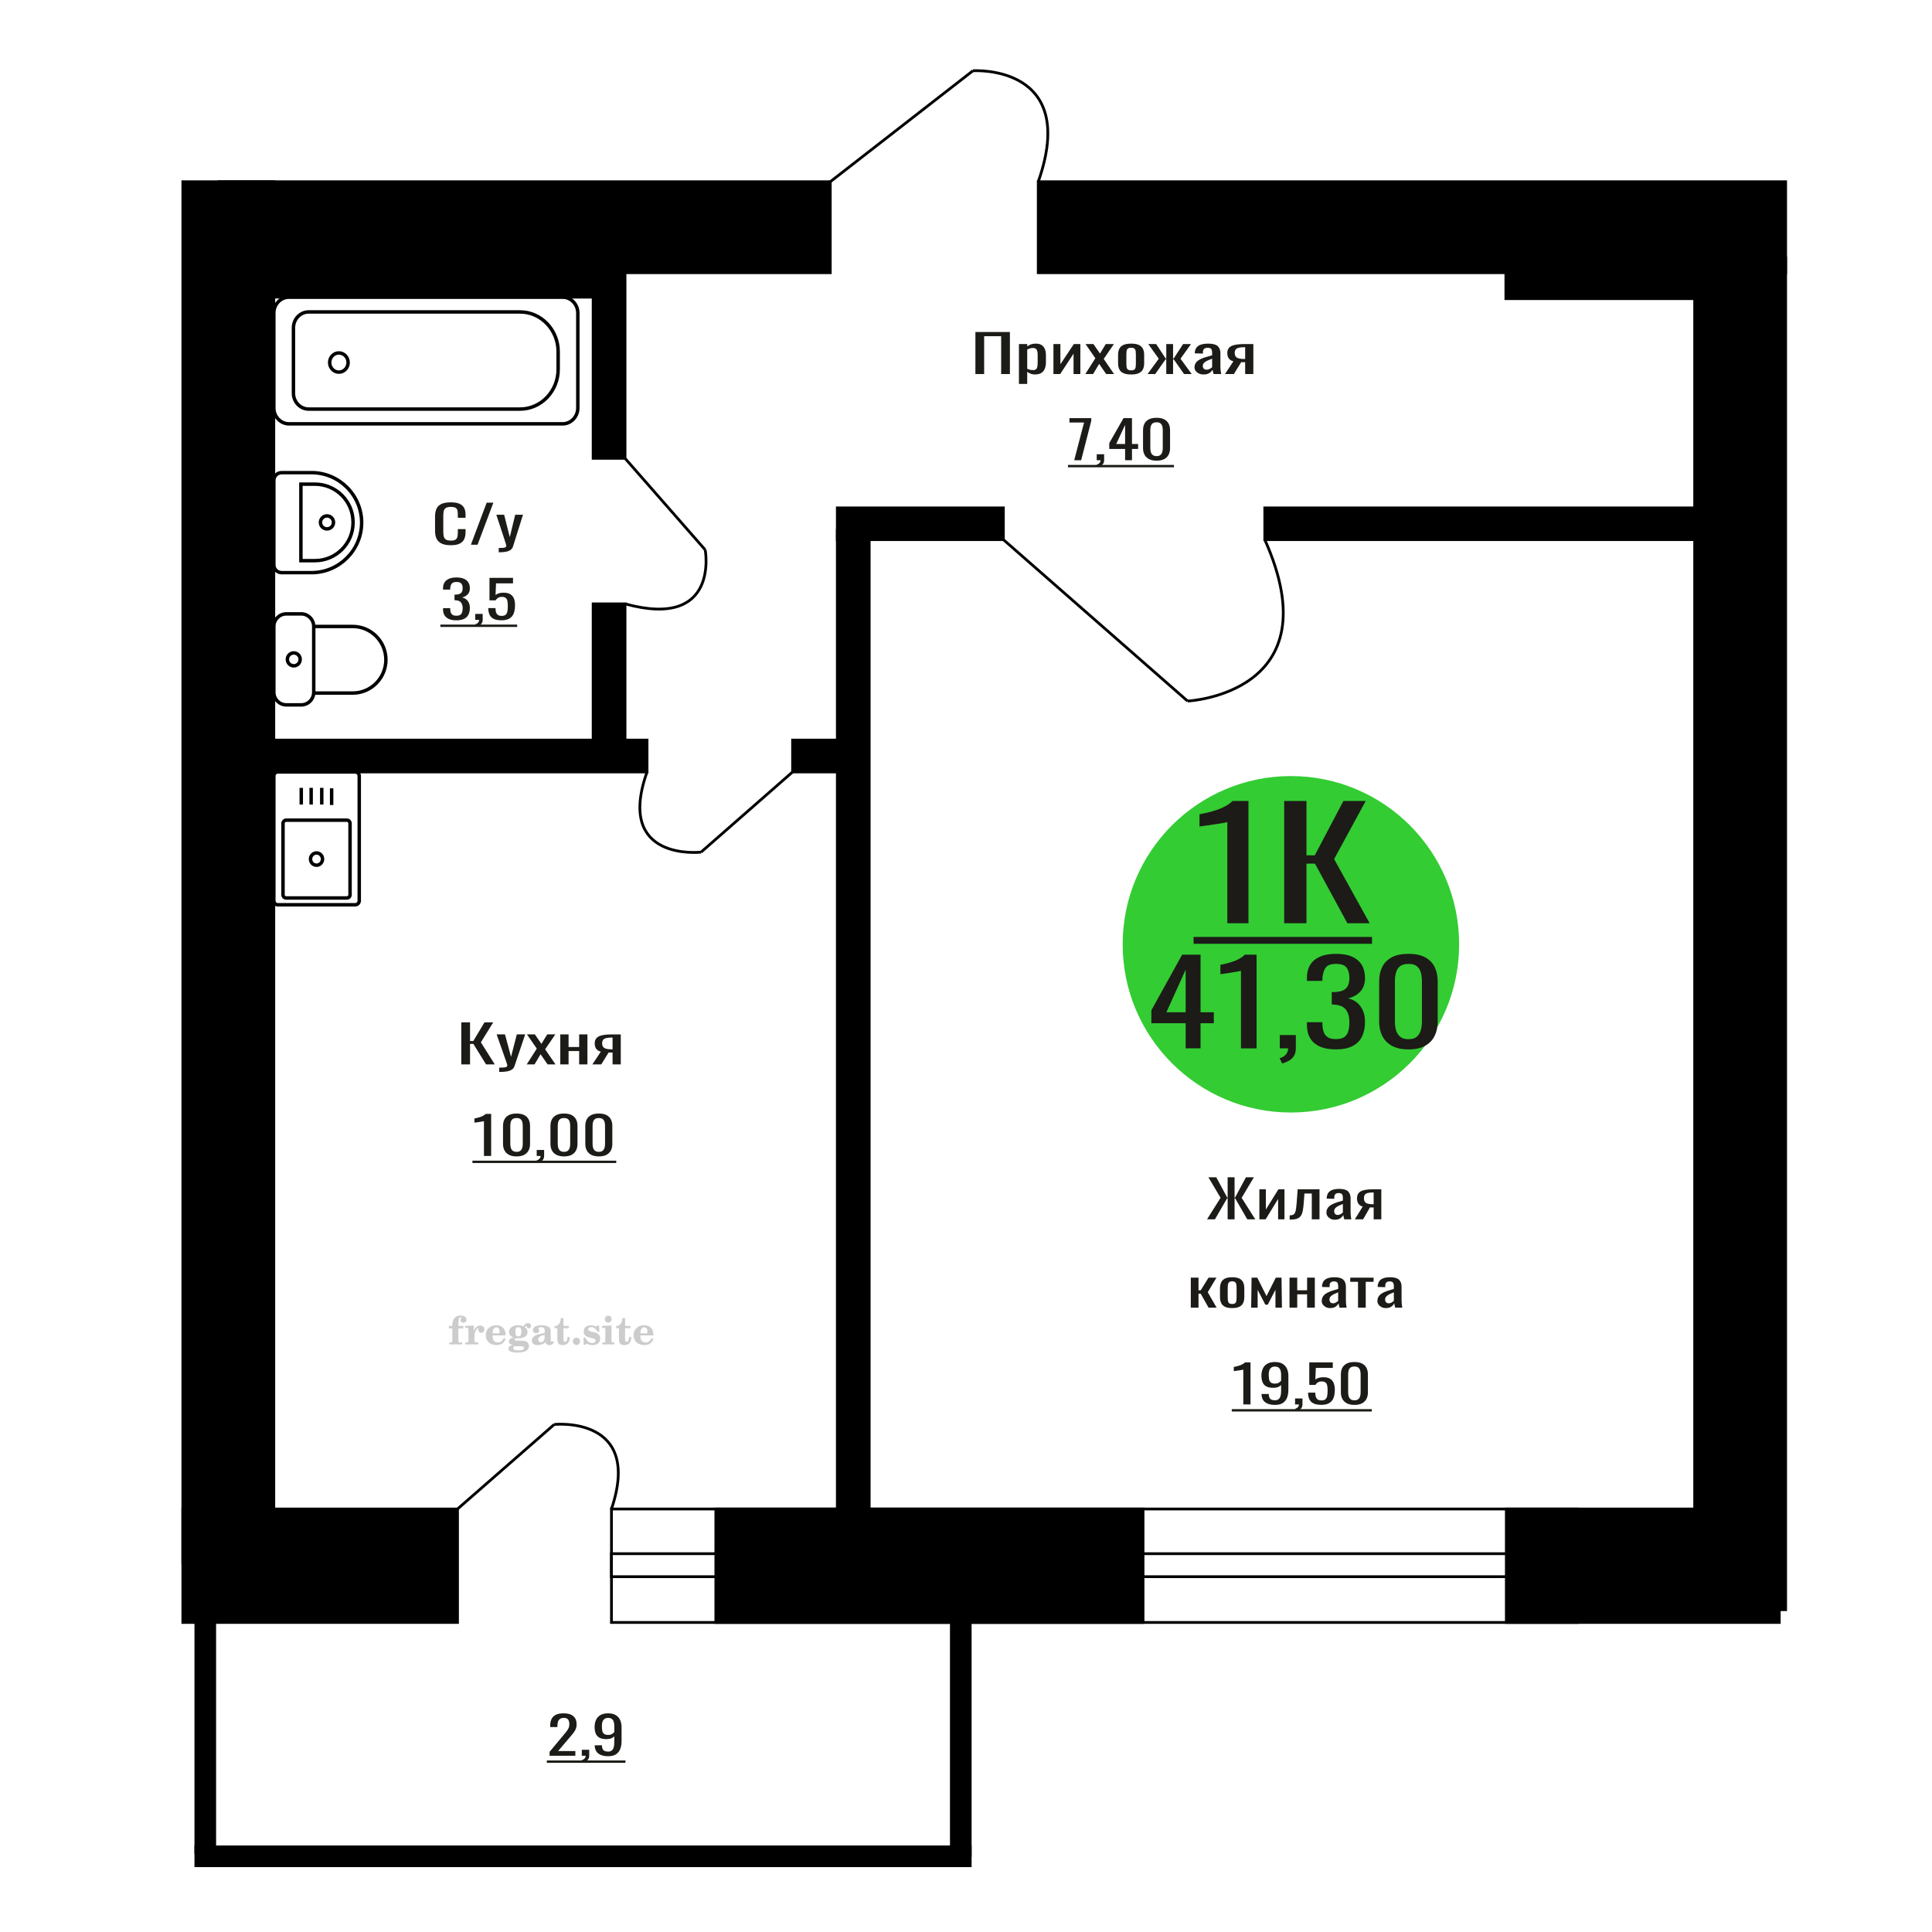 <?xml version="1.0" encoding="UTF-8"?>
<!DOCTYPE svg PUBLIC "-//W3C//DTD SVG 1.1//EN" "http://www.w3.org/Graphics/SVG/1.1/DTD/svg11.dtd">
<!-- Creator: CorelDRAW 2019 -->
<svg xmlns="http://www.w3.org/2000/svg" xml:space="preserve" width="140mm" height="140mm" version="1.1" style="shape-rendering:geometricPrecision; text-rendering:geometricPrecision; image-rendering:optimizeQuality; fill-rule:evenodd; clip-rule:evenodd"
viewBox="0 0 14000 14000"
 xmlns:xlink="http://www.w3.org/1999/xlink">
 <defs>
  <style type="text/css">
   <![CDATA[
    .str0 {stroke:black;stroke-width:25;stroke-miterlimit:22.926}
    .str2 {stroke:black;stroke-width:25.01;stroke-miterlimit:22.926}
    .str1 {stroke:black;stroke-width:20;stroke-miterlimit:22.926}
    .fil1 {fill:none}
    .fil5 {fill:black}
    .fil4 {fill:#1C1B17}
    .fil3 {fill:#33CC33}
    .fil0 {fill:#1C1B17;fill-rule:nonzero}
    .fil2 {fill:#CCCCCC;fill-rule:nonzero}
   ]]>
  </style>
 </defs>
 <g id="Слой_x0020_1">
  <polygon class="fil0" points="7068.15,2710.49 7068.15,2405.78 7318.09,2405.78 7318.09,2710.49 7254.76,2710.49 7254.76,2436.25 7131.47,2436.25 7131.47,2710.49 "/>
  <path id="1" class="fil0" d="M7383.65 2781.97l0 -288.92 59.97 0 0 17.31c7.09,-5.52 15.69,-10.29 25.77,-14.3 10.09,-4.01 22.05,-6.02 35.87,-6.02 16.81,0 30.17,2.95 40.08,8.84 9.89,5.9 17.26,13.3 22.12,22.2 4.86,8.9 8.04,17.93 9.53,27.08 1.49,9.16 2.24,17 2.24,23.52l0 52.66c0,15.3 -2.24,29.78 -6.72,43.45 -4.48,13.67 -12.6,24.71 -24.37,33.11 -11.77,8.4 -28.31,12.6 -49.61,12.6 -11.57,0 -21.85,-1.94 -30.82,-5.83 -8.97,-3.89 -17,-8.34 -24.09,-13.36l0 87.66 -59.97 0zm103.11 -100.07c10.48,0 17.94,-2.57 22.42,-7.71 4.49,-5.14 7.29,-12.1 8.4,-20.88 1.14,-8.78 1.69,-18.43 1.69,-28.97l0 -52.66c0,-9.03 -0.75,-17.37 -2.24,-25.02 -1.5,-7.65 -4.67,-13.73 -9.53,-18.25 -4.86,-4.51 -12.51,-6.77 -22.97,-6.77 -7.85,0 -15.32,1.13 -22.42,3.39 -7.09,2.26 -13.26,4.89 -18.49,7.9l0 139.19c5.6,2.76 11.95,5.08 19.05,6.96 7.1,1.88 15.12,2.82 24.09,2.82z"/>
  <polygon id="2" class="fil0" points="7633.59,2710.49 7633.59,2493.05 7684.03,2493.05 7684.03,2639.39 7781.54,2493.05 7828.62,2493.05 7828.62,2710.49 7779.29,2710.49 7779.29,2563.02 7682.34,2710.49 "/>
  <polygon id="3" class="fil0" points="7864.49,2710.49 7937.33,2596.13 7866.16,2493.05 7923.33,2493.05 7970.95,2561.89 8012.99,2493.05 8071.84,2493.05 7997.86,2601.02 8072.95,2710.49 8015.79,2710.49 7964.79,2636.76 7921.08,2710.49 "/>
  <path id="4" class="fil0" d="M8196.81 2713.5c-23.91,0 -42.79,-3.26 -56.61,-9.78 -13.83,-6.52 -23.63,-15.8 -29.42,-27.84 -5.78,-12.04 -8.69,-26.21 -8.69,-42.51l0 -63.2c0,-16.3 2.91,-30.47 8.69,-42.51 5.79,-12.04 15.59,-21.32 29.42,-27.84 13.82,-6.52 32.7,-9.78 56.61,-9.78 23.91,0 42.68,3.26 56.32,9.78 13.63,6.52 23.34,15.8 29.14,27.84 5.78,12.04 8.68,26.21 8.68,42.51l0 63.2c0,16.3 -2.9,30.47 -8.68,42.51 -5.8,12.04 -15.51,21.32 -29.14,27.84 -13.64,6.52 -32.41,9.78 -56.32,9.78zm0 -29.72c11.57,0 19.7,-2.26 24.37,-6.77 4.67,-4.52 7.48,-10.47 8.41,-17.87 0.93,-7.4 1.4,-15.11 1.4,-23.14l0 -68.09c0,-8.27 -0.47,-16.05 -1.4,-23.32 -0.93,-7.27 -3.74,-13.23 -8.41,-17.87 -4.67,-4.64 -12.8,-6.96 -24.37,-6.96 -11.59,0 -19.8,2.32 -24.66,6.96 -4.85,4.64 -7.76,10.6 -8.68,17.87 -0.94,7.27 -1.42,15.05 -1.42,23.32l0 68.09c0,8.03 0.48,15.74 1.42,23.14 0.92,7.4 3.83,13.35 8.68,17.87 4.86,4.51 13.07,6.77 24.66,6.77z"/>
  <polygon id="5" class="fil0" points="8315.61,2710.49 8396.87,2599.51 8320.66,2493.05 8377.82,2493.05 8446.75,2597.63 8451.23,2597.63 8451.23,2493.05 8500.55,2493.05 8500.55,2597.63 8505.04,2597.63 8573.4,2493.05 8630.56,2493.05 8554.35,2599.51 8635.61,2710.49 8580.13,2710.49 8505.04,2603.65 8500.55,2603.65 8500.55,2710.49 8451.23,2710.49 8451.23,2603.65 8446.19,2603.65 8371.1,2710.49 "/>
  <path id="6" class="fil0" d="M8720.79 2713.5c-12.71,0 -23.91,-2.45 -33.62,-7.34 -9.72,-4.89 -17.39,-11.16 -22.99,-18.81 -5.6,-7.64 -8.4,-15.73 -8.4,-24.26 0,-13.54 3.36,-24.95 10.08,-34.23 6.74,-9.28 15.97,-17.12 27.74,-23.52 11.77,-6.39 25.42,-11.97 40.91,-16.74 15.51,-4.76 31.85,-9.4 49.04,-13.91l0 -15.43c0,-8.78 -0.75,-16.05 -2.24,-21.82 -1.5,-5.77 -4.58,-10.09 -9.25,-12.98 -4.67,-2.88 -11.68,-4.32 -21.02,-4.32 -8.22,0 -14.85,1.25 -19.88,3.76 -5.05,2.51 -8.69,6.08 -10.94,10.72 -2.23,4.64 -3.37,10.1 -3.37,16.37l0 10.9 -59.39 -1.5c0.75,-24.08 8.97,-41.82 24.66,-53.23 15.68,-11.41 39.98,-17.12 72.86,-17.12 32.11,0 54.91,5.9 68.36,17.68 13.45,11.79 20.17,28.84 20.17,51.17l0 99.31c0,6.77 0.28,13.29 0.85,19.56 0.55,6.27 1.31,12.1 2.23,17.49 0.94,5.4 1.77,10.47 2.53,15.24l-54.92 0c-1.12,-4.01 -2.52,-9.09 -4.2,-15.24 -1.68,-6.14 -2.91,-11.72 -3.65,-16.74 -3.74,8.53 -10.92,16.49 -21.57,23.89 -10.65,7.4 -25.31,11.1 -43.99,11.1zm23.53 -34.61c5.98,0 11.58,-1.13 16.81,-3.39 5.23,-2.25 9.9,-4.82 14.02,-7.71 4.11,-2.88 6.91,-5.2 8.4,-6.96l0 -61.69c-9.34,3.51 -18.12,7.02 -26.34,10.53 -8.22,3.51 -15.4,7.21 -21.57,11.1 -6.17,3.89 -11.02,8.27 -14.57,13.17 -3.56,4.89 -5.33,10.47 -5.33,16.74 0,8.77 2.43,15.67 7.28,20.69 4.86,5.01 11.96,7.52 21.3,7.52z"/>
  <path id="7" class="fil0" d="M8876.58 2710.49l61.09 -92.17c-10.47,-2.76 -18.96,-6.89 -25.5,-12.41 -6.54,-5.52 -11.31,-12.29 -14.29,-20.32 -2.99,-8.02 -4.48,-17.05 -4.48,-27.08 0,-11.54 2.23,-21.44 6.72,-29.72 4.48,-8.28 11.59,-15.05 21.3,-20.31 9.71,-5.27 22.6,-9.16 38.66,-11.67 16.07,-2.5 35.87,-3.76 59.4,-3.76l62.76 0 0 217.44 -59.39 0 0 -85.77c-5.99,0 -11.02,-0.06 -15.13,-0.19 -4.12,-0.12 -8.6,-0.31 -13.46,-0.56l-53.24 86.52 -64.44 0zm139.54 -109.1c0.74,0 1.96,0 3.65,0 1.68,0 2.71,0 3.08,0l0 -85.39c-0.37,0 -1.4,0 -3.08,0 -1.69,0 -2.71,0 -3.09,0 -17.56,0 -31.47,1.44 -41.75,4.33 -10.27,2.88 -17.46,7.39 -21.57,13.54 -4.11,6.14 -6.17,14.36 -6.17,24.64 0,14.29 4.77,24.95 14.29,31.98 9.53,7.02 27.75,10.65 54.64,10.9z"/>
  <path class="fil1 str0" d="M2603.22 6526.85l0 -903.52c0,-16.2 -13,-29.47 -28.89,-29.47l-561.31 0c-15.89,0 -28.89,13.27 -28.89,29.47l0 903.52c0,16.22 13,29.48 28.89,29.48l561.31 0c15.89,0 28.89,-13.26 28.89,-29.48zm-66.67 -42.96l0 -517.38c0,-12.72 -10.2,-23.13 -22.66,-23.13l-440.42 0c-12.47,0 -22.67,10.41 -22.67,23.13l0 517.38c0,12.72 10.2,23.13 22.67,23.13l440.42 0c12.46,0 22.66,-10.41 22.66,-23.13zm-199.31 -258.69c0,-24.55 -19.5,-44.45 -43.57,-44.45 -24.06,0 -43.56,19.9 -43.56,44.45 0,24.55 19.5,44.45 43.56,44.45 24.07,0 43.57,-19.9 43.57,-44.45zm65.96 -391.69l0 -121.16m-71.68 117.79l0 -121.16m-76.81 121.16l0 -121.16m-71.68 121.16l0 -121.16"/>
  <path class="fil2" d="M3252.52 9625.91l0 -17.78 25.02 0 0 -5.65c0,-21.97 5.22,-38.99 15.71,-51.17 10.49,-12.19 25.21,-18.26 44.12,-18.26 13.27,0 23.76,2.73 31.52,8.14 7.76,5.41 11.66,12.7 11.66,21.87 0,6.82 -2.07,12.19 -6.21,16.09 -4.14,3.9 -9.87,5.83 -17.26,5.83 -6.07,0 -11.01,-1.78 -14.82,-5.36 -3.81,-3.57 -5.73,-8.18 -5.73,-13.78 0,-5.88 2.63,-11.1 7.95,-15.71 1.08,-1.08 1.64,-1.79 1.64,-2.07 0,-0.99 -0.47,-1.74 -1.36,-2.16 -0.94,-0.47 -2.45,-0.71 -4.57,-0.71 -7,0 -11.85,3.58 -14.53,10.68 -2.73,7.1 -4.09,21.54 -4.09,43.32l0 8.94 35.51 0 0 17.78 -35.51 0 0 91.43c0,4.14 0.84,6.97 2.59,8.47 1.74,1.51 5.08,2.26 10.01,2.26l15.06 0 0 14.11 -93.7 0 0 -14.11 12.37 -0.28c3.76,-0.19 6.3,-0.99 7.67,-2.5 1.31,-1.45 1.97,-4.09 1.97,-7.95l0 -91.43 -25.02 0z"/>
  <path id="1" class="fil2" d="M3371.52 9742.18l0 -14.11 13.22 -0.28c3.86,-0.29 6.44,-1.13 7.71,-2.54 1.27,-1.41 1.93,-4.05 1.93,-7.91l0 -84.47c0,-4.52 -0.99,-7.53 -3.01,-8.99 -2.02,-1.46 -6.21,-2.21 -12.56,-2.21 -0.84,0 -2.21,0.05 -4.09,0.14 -1.88,0.1 -3.29,0.14 -4.33,0.14l0 -13.82 62.89 -3.11 0 38.85c5.55,-12.74 12.14,-22.39 19.9,-28.88 7.71,-6.44 16.41,-9.69 26.15,-9.69 9.03,0 16.37,2.54 22.01,7.58 5.65,5.08 8.47,11.52 8.47,19.42 0,7.72 -2.07,13.88 -6.26,18.53 -4.18,4.66 -9.69,6.97 -16.51,6.97 -6.35,0 -11.52,-2.03 -15.52,-6.12 -4,-4.09 -6.02,-9.41 -6.02,-15.94 0,-2.59 0.42,-4.94 1.27,-7.15 0.8,-2.21 2.12,-4.33 3.86,-6.35 -10.49,3.38 -18.44,10.67 -23.94,21.77 -5.51,11.11 -8.28,25.59 -8.28,43.42l0 29.91c0,3.86 0.66,6.5 1.97,7.95 1.37,1.51 3.91,2.31 7.67,2.5l18.02 0.28 0 14.11 -94.55 0z"/>
  <path id="2" class="fil2" d="M3650.97 9695.61l12.42 5.93c-4.42,14.77 -12.14,26.01 -23.19,33.68 -11.1,7.67 -25.17,11.48 -42.24,11.48 -23.43,0 -42.29,-6.59 -56.68,-19.71 -14.35,-13.13 -21.54,-30.34 -21.54,-51.65 0,-21.26 7.15,-38.57 21.4,-51.83 14.3,-13.27 32.97,-19.9 56.02,-19.9 21.02,0 37.35,6.07 49.01,18.25 11.67,12.14 17.5,29.21 17.5,51.13l0 3.71 -94.83 0 0 1.93c0,16.33 3.3,28.65 9.83,36.97 6.59,8.33 16.37,12.47 29.31,12.47 9.45,0 17.78,-2.73 24.93,-8.19 7.19,-5.45 13.21,-13.54 18.06,-24.27zm-82.13 -33.58l43.37 0c2.96,0 5.03,-0.66 6.21,-1.93 1.18,-1.27 1.79,-3.62 1.79,-7.05 0,-12.14 -1.84,-20.98 -5.46,-26.49 -3.62,-5.5 -9.31,-8.27 -17.12,-8.27 -8.98,0 -15.85,3.62 -20.6,10.81 -4.71,7.25 -7.43,18.21 -8.19,32.93z"/>
  <path id="3" class="fil2" d="M3715.5 9747.31c-9.12,-2.31 -15.99,-5.69 -20.65,-10.26 -4.65,-4.56 -6.96,-10.16 -6.96,-16.88 0,-7.43 3.06,-13.55 9.22,-18.39 6.16,-4.8 15.05,-8.09 26.62,-9.84 -11.38,-3.05 -20.03,-8.04 -26.01,-15.05 -5.97,-6.96 -8.98,-15.47 -8.98,-25.49 0,-14.3 6.07,-25.97 18.2,-34.9 12.14,-8.99 27.99,-13.45 47.56,-13.45 6.91,0 13.4,0.7 19.56,2.07 6.17,1.36 12.14,3.43 17.92,6.16l4.85 -7.01c3.76,-5.36 8.28,-9.46 13.5,-12.37 5.22,-2.92 10.68,-4.38 16.37,-4.38 6.25,0 11.33,1.79 15.28,5.37 3.96,3.62 5.93,8.23 5.93,13.82 0,5.51 -1.5,10.02 -4.56,13.46 -3.01,3.43 -6.96,5.17 -11.81,5.17 -3.34,0 -6.16,-0.7 -8.56,-2.12 -2.4,-1.45 -4.33,-3.62 -5.78,-6.53 -0.57,-1.13 -0.9,-2.5 -1.09,-4.14 -0.28,-2.31 -1.27,-3.48 -2.91,-3.58 -1.65,0 -3.48,0.8 -5.51,2.4 -2.02,1.6 -3.66,3.62 -4.93,6.07 6.96,4.8 12.04,9.92 15.24,15.43 3.19,5.55 4.79,11.9 4.79,19.05 0,14.34 -5.83,25.58 -17.45,33.72 -11.62,8.14 -27.75,12.23 -48.4,12.23 -1.74,0 -4.18,-0.09 -7.34,-0.28 -3.1,-0.19 -5.36,-0.28 -6.72,-0.28 -4.33,0 -7.72,0.8 -10.11,2.44 -2.45,1.6 -3.67,3.81 -3.67,6.64 0,3.24 1.08,5.5 3.24,6.77 2.17,1.27 5.93,1.93 11.34,1.93l20.46 0c10.72,0 20.08,0.33 28.03,1.03 8,0.71 13.45,1.6 16.51,2.68 7.72,2.78 13.74,7.34 18.06,13.78 4.33,6.45 6.5,13.88 6.5,22.3 0,14.86 -7.06,26.29 -21.17,34.29 -14.11,8 -34.34,11.99 -60.73,11.99 -22.43,0 -39.32,-2.44 -50.65,-7.29 -11.34,-4.89 -17.03,-12.13 -17.03,-21.77 0,-6.35 2.77,-11.62 8.28,-15.9 5.5,-4.28 13.36,-7.25 23.56,-8.89zm13.88 7.85c-3.58,1.46 -6.12,3.15 -7.62,5.04 -1.51,1.88 -2.26,4.32 -2.26,7.38 0,6.16 2.68,10.72 8,13.64 5.31,2.96 13.59,4.42 24.83,4.42 15.24,0 26.53,-1.41 33.82,-4.18 7.29,-2.83 10.96,-7.15 10.96,-13.08 0,-4.66 -1.97,-8.04 -5.93,-10.11 -3.95,-2.07 -10.72,-3.11 -20.32,-3.11l-41.48 0zm4.8 -104.51c0,11.61 1.74,20.08 5.22,25.4 3.53,5.31 8.98,7.99 16.46,7.99 7.53,0 13.08,-2.68 16.7,-8.09 3.57,-5.36 5.36,-13.78 5.36,-25.3 0,-11.29 -1.79,-19.66 -5.36,-25.07 -3.62,-5.41 -9.17,-8.14 -16.7,-8.14 -7.48,0 -12.93,2.73 -16.46,8.14 -3.48,5.41 -5.22,13.78 -5.22,25.07z"/>
  <path id="4" class="fil2" d="M3946.74 9673.88c-16.7,2.68 -28.6,6.63 -35.66,11.86 -7.1,5.22 -10.63,12.55 -10.63,22.06 0,5.78 1.6,10.34 4.75,13.78 3.15,3.38 7.43,5.08 12.75,5.08 8.7,0 15.71,-3.25 20.93,-9.74 5.22,-6.49 7.86,-15.38 7.86,-26.67l0 -16.37zm43.74 35.75c0,4.52 0.8,7.71 2.4,9.64 1.6,1.93 4.23,2.87 7.81,2.87 1.64,0 3.52,-0.47 5.64,-1.46 2.12,-0.94 3.43,-1.41 4,-1.41 1.08,0 1.97,0.33 2.63,1.08 0.61,0.76 0.94,1.79 0.94,3.2 0,5.88 -3.34,11.25 -10.06,16.14 -6.73,4.84 -14.77,7.29 -24.13,7.29 -7.01,0 -12.98,-1.84 -17.92,-5.55 -4.99,-3.72 -7.9,-8.52 -8.85,-14.35 -7.71,6.3 -16.46,11.2 -26.24,14.68 -9.79,3.48 -19.85,5.22 -30.25,5.22 -13.5,0 -23.99,-2.92 -31.42,-8.8 -7.43,-5.88 -11.14,-14.16 -11.14,-24.83 0,-14.21 7.47,-25.64 22.38,-34.2 14.92,-8.61 38.53,-15.05 70.75,-19.38l0 -15.33c0,-9.93 -1.98,-16.94 -5.93,-21.07 -3.95,-4.14 -10.53,-6.21 -19.71,-6.21 -5.97,0 -11,0.98 -15.05,2.96 -4.09,1.98 -6.16,4.28 -6.16,6.82 0,0.66 1.22,2.54 3.67,5.69 2.44,3.11 3.67,6.59 3.67,10.49 0,5.32 -2.07,9.6 -6.26,12.89 -4.18,3.24 -9.64,4.89 -16.32,4.89 -6.82,0 -12.47,-1.97 -16.98,-5.93 -4.47,-3.95 -6.73,-8.89 -6.73,-14.86 0,-11.76 5.65,-20.88 16.94,-27.37 11.33,-6.45 27.28,-9.69 47.97,-9.69 11.57,0 21.73,1.17 30.53,3.52 8.75,2.31 15.99,5.79 21.68,10.35 4.52,3.53 7.67,7.48 9.46,11.95 1.79,4.42 2.68,11.24 2.68,20.41l0 60.35z"/>
  <path id="5" class="fil2" d="M4127.22 9688.84c0,0.66 0.09,1.65 0.24,2.96 0.14,1.32 0.18,2.31 0.18,2.97 0,16.51 -4.37,29.39 -13.12,38.66 -8.8,9.22 -20.98,13.83 -36.55,13.83 -14.2,0 -24.32,-3.34 -30.29,-10.07 -5.97,-6.68 -8.94,-18.48 -8.94,-35.41l0 -77 -20.32 0 0 -15.15c13.97,-0.89 24.84,-6.35 32.55,-16.27 7.72,-9.93 11.95,-23.95 12.7,-41.96l19.38 0 0 56.73 38.1 0 0 16.65 -38.1 0 0 74.78c0,9.55 0.9,15.9 2.64,19.01 1.74,3.15 4.79,4.7 9.22,4.7 5.41,0 9.5,-2.87 12.32,-8.56 2.77,-5.69 4.33,-14.3 4.61,-25.87l15.38 0z"/>
  <path id="6" class="fil2" d="M4177.13 9693.07c7.15,0 13.35,2.59 18.58,7.81 5.22,5.18 7.85,11.38 7.85,18.63 0,7.29 -2.59,13.54 -7.81,18.77 -5.17,5.22 -11.38,7.85 -18.62,7.85 -7.2,0 -13.36,-2.63 -18.54,-7.85 -5.22,-5.23 -7.8,-11.48 -7.8,-18.77 0,-7.15 2.63,-13.36 7.85,-18.58 5.22,-5.22 11.38,-7.86 18.49,-7.86z"/>
  <path id="7" class="fil2" d="M4228.4 9692.51l12.18 0c5.79,12.79 13.12,22.58 22.01,29.35 8.94,6.77 18.87,10.16 29.87,10.16 7.2,0 12.89,-1.6 17.08,-4.75 4.23,-3.2 6.35,-7.43 6.35,-12.79 0,-4.8 -1.84,-8.47 -5.55,-11.06 -3.72,-2.59 -11.62,-5.13 -23.76,-7.62 -20.84,-4 -35.51,-9.64 -44.02,-16.84 -8.52,-7.19 -12.75,-17.26 -12.75,-30.19 0,-14.35 4.75,-25.45 14.25,-33.31 9.5,-7.9 23,-11.85 40.45,-11.85 6.49,0 12.7,0.8 18.49,2.45 5.83,1.64 11.15,3.99 15.94,7.1l11.06 -7.57 11.61 0 1.37 45.15 -13.27 0c-4.93,-10.58 -11.33,-18.91 -19.14,-24.88 -7.81,-5.98 -16.18,-8.99 -25.16,-8.99 -6.82,0 -12.37,1.51 -16.65,4.57 -4.33,3.05 -6.5,6.86 -6.5,11.47 0,8.75 11.15,15.1 33.4,19.05 2.68,0.47 4.75,0.85 6.21,1.13 15.71,2.92 27.56,8.23 35.46,15.95 7.91,7.71 11.86,17.73 11.86,30.01 0,14.81 -4.99,26.53 -14.96,35.18 -9.97,8.7 -23.57,13.03 -40.83,13.03 -7.71,0 -15.05,-0.89 -21.92,-2.73 -6.91,-1.83 -13.12,-4.47 -18.76,-7.95l-12.14 8.42 -11.34 0 -0.84 -52.49z"/>
  <path id="8" class="fil2" d="M4382.72 9558.74c0,-7.01 2.4,-12.94 7.25,-17.78 4.84,-4.89 10.67,-7.34 17.59,-7.34 6.63,0 12.37,2.45 17.26,7.38 4.85,4.94 7.29,10.82 7.29,17.74 0,6.91 -2.4,12.84 -7.24,17.87 -4.85,5.03 -10.59,7.53 -17.31,7.53 -6.92,0 -12.75,-2.45 -17.59,-7.39 -4.85,-4.94 -7.25,-10.91 -7.25,-18.01zm48.26 158.56c0,3.95 0.66,6.68 1.93,8.09 1.32,1.41 3.91,2.21 7.76,2.4l11.2 0.28 0 14.11 -87.21 0 0 -14.11 12.28 -0.28c3.81,-0.19 6.39,-0.99 7.71,-2.5 1.37,-1.45 2.02,-4.14 2.02,-7.99l0 -84.48c0,-4.47 -0.98,-7.48 -3.01,-8.94 -2.02,-1.46 -6.16,-2.21 -12.41,-2.21 -0.85,0 -2.17,0.05 -4.1,0.14 -1.88,0.1 -3.34,0.14 -4.46,0.14l0 -13.82 68.29 -3.11 0 112.28z"/>
  <path id="9" class="fil2" d="M4573.69 9688.84c0,0.66 0.09,1.65 0.24,2.96 0.14,1.32 0.18,2.31 0.18,2.97 0,16.51 -4.37,29.39 -13.12,38.66 -8.8,9.22 -20.98,13.83 -36.55,13.83 -14.2,0 -24.32,-3.34 -30.29,-10.07 -5.97,-6.68 -8.94,-18.48 -8.94,-35.41l0 -77 -20.32 0 0 -15.15c13.97,-0.89 24.84,-6.35 32.55,-16.27 7.72,-9.93 11.95,-23.95 12.7,-41.96l19.38 0 0 56.73 38.1 0 0 16.65 -38.1 0 0 74.78c0,9.55 0.9,15.9 2.64,19.01 1.74,3.15 4.79,4.7 9.22,4.7 5.41,0 9.5,-2.87 12.32,-8.56 2.77,-5.69 4.33,-14.3 4.61,-25.87l15.38 0z"/>
  <path id="10" class="fil2" d="M4722.28 9695.61l12.42 5.93c-4.42,14.77 -12.14,26.01 -23.19,33.68 -11.1,7.67 -25.17,11.48 -42.24,11.48 -23.43,0 -42.29,-6.59 -56.68,-19.71 -14.35,-13.13 -21.54,-30.34 -21.54,-51.65 0,-21.26 7.15,-38.57 21.4,-51.83 14.3,-13.27 32.97,-19.9 56.02,-19.9 21.02,0 37.35,6.07 49.01,18.25 11.67,12.14 17.5,29.21 17.5,51.13l0 3.71 -94.83 0 0 1.93c0,16.33 3.3,28.65 9.83,36.97 6.59,8.33 16.37,12.47 29.31,12.47 9.45,0 17.78,-2.73 24.93,-8.19 7.19,-5.45 13.21,-13.54 18.06,-24.27zm-82.13 -33.58l43.37 0c2.96,0 5.03,-0.66 6.21,-1.93 1.18,-1.27 1.79,-3.62 1.79,-7.05 0,-12.14 -1.84,-20.98 -5.46,-26.49 -3.62,-5.5 -9.31,-8.27 -17.12,-8.27 -8.98,0 -15.85,3.62 -20.6,10.81 -4.71,7.25 -7.43,18.21 -8.19,32.93z"/>
  <circle class="fil3" cx="9354.38" cy="6842.67" r="1219.03"/>
  <path class="fil0" d="M8591.74 7596.76l0 -181.91 -248.5 0 0 -93.89 223.12 -403.21 133.25 0 0 417.46 96.23 0 0 79.64 -96.23 0 0 181.91 -107.87 0zm-139.58 -261.55l139.58 0 0 -308.49 -139.58 308.49z"/>
  <path id="1" class="fil0" d="M8992.52 7596.76l0 -561.65c-0.71,0.55 -8.64,2.23 -23.79,5.03 -15.16,2.79 -32.26,5.58 -51.29,8.38 -19.04,2.79 -35.95,5.31 -50.76,7.54 -14.8,2.24 -22.56,3.36 -23.26,3.36l0 -67.91c11.98,-2.23 25.91,-5.3 41.76,-9.22 15.87,-3.91 32.08,-8.66 48.65,-14.25 16.57,-5.59 32.43,-12.57 47.59,-20.95 15.15,-8.39 28.02,-18.17 38.59,-29.34l85.65 0 0 679.01 -113.14 0z"/>
  <path id="2" class="fil0" d="M9290.72 7706.58l-17.98 -38.57c19.04,-5.03 34.02,-13.83 44.95,-26.4 10.92,-12.58 16.38,-27.53 16.38,-44.85l-60.27 0 0 -96.4 116.32 0 0 94.72c0,29.62 -8.11,53.23 -24.32,70.84 -16.21,17.6 -41.24,31.16 -75.08,40.66z"/>
  <path id="3" class="fil0" d="M9679.86 7604.3c-46.52,0 -85.3,-6.98 -116.32,-20.95 -31.02,-13.97 -54.28,-34.09 -69.79,-60.36 -15.51,-26.27 -23.26,-57.28 -23.26,-93.05l0 -22.63 112.09 0c0,2.23 0,4.61 0,7.12 0,2.52 0,5.17 0,7.97 0.71,20.11 3.7,38.28 8.99,54.48 5.29,16.21 14.8,29.07 28.55,38.57 13.75,9.5 33.67,14.25 59.74,14.25 27.5,0 48.29,-5.17 62.39,-15.51 14.11,-10.34 23.62,-25.01 28.56,-44.01 4.94,-19 7.4,-40.8 7.4,-65.39 0,-35.77 -8.28,-64.97 -24.85,-87.6 -16.57,-22.63 -45.64,-35.07 -87.23,-37.3 -2.12,-0.56 -4.77,-0.84 -7.94,-0.84 -3.18,0 -5.81,0 -7.93,0l0 -89.7c2.12,0 4.58,0 7.4,0 2.81,0 5.29,0 7.41,0 40.17,-1.12 69.09,-9.5 86.71,-25.15 17.62,-15.65 26.43,-41.63 26.43,-77.96 0,-30.74 -6.53,-55.33 -19.56,-73.77 -13.04,-18.44 -38.95,-27.66 -77.73,-27.66 -38.77,0 -64.5,10.2 -77.19,30.6 -12.69,20.39 -19.74,46.52 -21.15,78.38 0,2.23 0,4.61 0,7.12 0,2.52 0,4.89 0,7.13l-112.09 0 0 -22.64c0,-36.32 7.75,-67.34 23.26,-93.05 15.51,-25.7 38.95,-45.54 70.32,-59.52 31.38,-13.97 70.33,-20.95 116.85,-20.95 47.23,0 86.36,6.98 117.38,20.95 31.02,13.98 54.28,33.96 69.8,59.94 15.5,25.99 23.26,57.15 23.26,93.47 0,40.8 -11.1,73.49 -33.32,98.08 -22.2,24.59 -51.98,41.36 -89.35,50.3 26.09,6.15 48.12,16.76 66.09,31.85 17.98,15.09 31.9,34.23 41.77,57.43 9.88,23.19 14.81,50.15 14.81,80.89 0,40.24 -7.05,75.31 -21.14,105.21 -14.11,29.9 -36.67,53.09 -67.69,69.58 -31.02,16.48 -71.91,24.72 -122.67,24.72z"/>
  <path id="4" class="fil0" d="M10206.48 7604.3c-48.64,0 -88.65,-8.66 -120.03,-25.98 -31.37,-17.33 -54.63,-41.08 -69.79,-71.26 -15.15,-30.18 -22.73,-64.55 -22.73,-103.11l0 -292.56c0,-39.68 7.4,-74.47 22.2,-104.37 14.81,-29.9 37.89,-53.23 69.27,-69.99 31.37,-16.77 71.73,-25.15 121.08,-25.15 49.35,0 89.53,8.38 120.55,25.15 31.02,16.76 53.92,40.09 68.73,69.99 14.81,29.9 22.22,64.69 22.22,104.37l0 292.56c0,39.12 -7.58,73.77 -22.75,103.95 -15.15,30.18 -38.24,53.79 -69.26,70.84 -31.02,17.04 -70.85,25.56 -119.49,25.56zm0 -73.76c26.78,0 47.05,-6.15 60.8,-18.45 13.75,-12.29 23.27,-28.08 28.55,-47.36 5.29,-19.28 7.94,-39.26 7.94,-59.94l0 -294.24c0,-21.79 -2.48,-42.33 -7.41,-61.61 -4.93,-19.28 -14.28,-34.79 -28.02,-46.53 -13.75,-11.73 -34.37,-17.6 -61.86,-17.6 -27.5,0 -48.29,5.87 -62.39,17.6 -14.1,11.74 -23.61,27.25 -28.56,46.53 -4.93,19.28 -7.39,39.82 -7.39,61.61l0 294.24c0,20.68 2.64,40.66 7.92,59.94 5.29,19.28 15.16,35.07 29.62,47.36 14.44,12.3 34.72,18.45 60.8,18.45z"/>
  <path class="fil0" d="M8893.71 6689.99l0 -732.57c-0.96,0.73 -11.69,2.91 -32.18,6.56 -20.5,3.64 -43.63,7.29 -69.38,10.93 -25.74,3.65 -48.63,6.93 -68.65,9.84 -20.03,2.92 -30.52,4.38 -31.47,4.38l0 -88.57c16.2,-2.91 35.04,-6.92 56.5,-12.02 21.45,-5.11 43.39,-11.3 65.8,-18.59 22.41,-7.29 43.86,-16.4 64.36,-27.34 20.5,-10.93 37.9,-23.69 52.21,-38.27l115.85 0 0 885.65 -153.04 0z"/>
  <polygon id="1" class="fil0" points="9305.64,6689.99 9305.64,5804.34 9467.27,5804.34 9467.27,6197.96 9527.35,6197.96 9734.74,5804.34 9896.37,5804.34 9667.52,6225.3 9924.98,6689.99 9763.35,6689.99 9528.77,6258.1 9467.27,6258.1 9467.27,6689.99 "/>
  <polygon id="2" class="fil4" points="8649.12,6789.39 9942.14,6789.39 9942.14,6839.09 8649.12,6839.09 "/>
  <path class="fil1 str1" d="M7050.31 512.65c0,0 774.17,-50.16 473.24,804.29"/>
  <line class="fil1 str1" x1="6016.37" y1="1316.94" x2="7050.31" y2= "512.65" />
  <path class="fil1 str2" d="M2126.38 2849.34l0 -473.96c0,-63.24 49.66,-114.97 110.36,-114.97l1531.92 0c151.75,0 275.9,129.34 275.9,287.43l0 129.04c0,158.1 -124.15,287.43 -275.9,287.43l-1531.92 0c-60.7,0 -110.36,-51.73 -110.36,-114.97zm-142.25 107.06l0 -688.07c0,-63.23 49.67,-114.97 110.36,-114.97l1982.27 0c60.7,0 110.35,51.74 110.35,114.97l0 688.07c0,63.23 -49.65,114.97 -110.35,114.97l-1982.27 0c-60.69,0 -110.36,-51.74 -110.36,-114.97zm404.71 -329.38c0,-38.47 29.93,-69.65 66.86,-69.65 36.92,0 66.86,31.18 66.86,69.65 0,38.47 -29.94,69.66 -66.86,69.66 -36.93,0 -66.86,-31.19 -66.86,-69.66z"/>
  <path class="fil1 str0" d="M1984.13 4093.3l0 -611.98c0,-30.99 25.39,-56.34 56.43,-56.34l217.13 0c199.62,0 362.94,163.04 362.94,362.32l0 0.01c0,199.28 -163.32,362.32 -362.94,362.32l-217.13 0c-31.04,0 -56.43,-25.34 -56.43,-56.33zm196.37 -30.64l0 -554.23 102.28 0c151.55,0 275.56,123.79 275.56,275.09l0 4.05c0,151.29 -124.01,275.09 -275.56,275.09l-102.28 0zm141.7 -277.12c0,-26.03 21.14,-47.14 47.22,-47.14 26.08,0 47.22,21.11 47.22,47.14 0,26.04 -21.14,47.15 -47.22,47.15 -26.08,0 -47.22,-21.11 -47.22,-47.15z"/>
  <path class="fil0" d="M3982.54 12722.75l0 -28.59 100.6 -120.76c7.49,-9.03 14.41,-17.43 20.76,-25.2 6.35,-7.78 11.55,-15.99 15.63,-24.64 4.06,-8.65 6.1,-18.62 6.1,-29.91 0,-14.04 -2.93,-25.08 -8.79,-33.1 -5.86,-8.03 -16.12,-12.04 -30.76,-12.04 -12.37,0 -21.98,2.63 -28.82,7.9 -6.84,5.26 -11.55,12.16 -14.16,20.69 -2.6,8.52 -3.91,17.68 -3.91,27.46l0 10.16 -52.25 0 0 -10.54c0,-18.3 3.17,-34.04 9.53,-47.21 6.35,-13.16 16.6,-23.38 30.76,-30.66 14.15,-7.27 32.96,-10.91 56.41,-10.91 31.89,0 55.66,6.96 71.29,20.88 15.63,13.92 23.44,33.17 23.44,57.75 0,13.04 -2.03,24.45 -6.11,34.23 -4.06,9.78 -9.36,18.93 -15.86,27.46 -6.52,8.53 -13.69,17.31 -21.49,26.33l-90.84 106.84 125.02 0 0 33.86 -186.55 0z"/>
  <path id="1" class="fil0" d="M4223.78 12772.03l-8.29 -17.3c8.79,-2.26 15.7,-6.21 20.75,-11.85 5.04,-5.65 7.57,-12.36 7.57,-20.13l-27.84 0 0 -43.26 53.71 0 0 42.51c0,13.29 -3.73,23.89 -11.22,31.79 -7.49,7.9 -19.05,13.98 -34.68,18.24z"/>
  <path id="2" class="fil0" d="M4406.92 12726.14c-20.51,0 -38.01,-2.95 -52.49,-8.84 -14.49,-5.9 -25.49,-14.49 -32.98,-25.77 -7.47,-11.29 -11.38,-24.96 -11.72,-41.01 0,-0.5 0,-1.06 0,-1.69 0,-0.63 0,-1.19 0,-1.69l52.26 0c0,14.54 3.09,25.76 9.27,33.66 6.19,7.9 18.24,11.85 36.14,11.85 9.78,0 17.92,-2.32 24.42,-6.95 6.52,-4.64 11.4,-11.79 14.66,-21.45 3.25,-9.65 4.88,-21.88 4.88,-36.68l0 -46.27c-4.88,6.27 -12.13,11.35 -21.73,15.24 -9.61,3.89 -21.58,5.83 -35.9,5.83 -21.81,0 -38.9,-3.7 -51.27,-11.1 -12.37,-7.4 -21.08,-17.68 -26.13,-30.85 -5.04,-13.16 -7.57,-28.52 -7.57,-46.08 0,-18.56 3.26,-35.3 9.77,-50.22 6.51,-14.92 17.01,-26.77 31.5,-35.55 14.48,-8.78 33.45,-13.17 56.89,-13.17 22.78,0 41.35,4.45 55.67,13.36 14.33,8.9 24.83,20.88 31.5,35.92 6.67,15.05 10.01,31.85 10.01,50.41l0 102.33c0,19.56 -2.93,37.62 -8.79,54.17 -5.87,16.55 -15.8,29.78 -29.79,39.69 -13.99,9.9 -33.53,14.86 -58.6,14.86zm0 -154.24c11.39,0 20.67,-2.2 27.83,-6.59 7.17,-4.38 12.7,-9.21 16.61,-14.48l0 -45.14c0,-10.53 -1.3,-20.13 -3.91,-28.78 -2.61,-8.65 -7.17,-15.55 -13.67,-20.69 -6.52,-5.14 -15.47,-7.71 -26.86,-7.71 -11.4,0 -20.43,2.63 -27.1,7.9 -6.68,5.26 -11.4,12.1 -14.17,20.5 -2.76,8.4 -4.15,17.62 -4.15,27.65 0,12.04 0.74,23.2 2.19,33.48 1.47,10.28 5.38,18.5 11.73,24.64 6.34,6.15 16.85,9.22 31.5,9.22z"/>
  <polygon id="3" class="fil4" points="3962.52,12756.95 4532.42,12756.95 4532.42,12774.05 3962.52,12774.05 "/>
  <path class="fil0" d="M9009.41 10176.94l0 -252.05c-0.33,0.25 -3.99,1.01 -11,2.26 -7,1.25 -14.89,2.51 -23.68,3.76 -8.78,1.26 -16.6,2.38 -23.44,3.39 -6.83,1 -10.41,1.5 -10.74,1.5l0 -30.47c5.53,-1 11.96,-2.38 19.29,-4.14 7.33,-1.75 14.82,-3.88 22.46,-6.39 7.65,-2.51 14.98,-5.65 21.98,-9.41 7,-3.76 12.94,-8.15 17.82,-13.16l39.56 0 0 304.71 -52.25 0z"/>
  <path id="1" class="fil0" d="M9238.93 10180.33c-20.51,0 -38.01,-2.95 -52.5,-8.84 -14.49,-5.9 -25.48,-14.49 -32.97,-25.77 -7.48,-11.29 -11.39,-24.96 -11.72,-41.01 0,-0.5 0,-1.06 0,-1.69 0,-0.63 0,-1.19 0,-1.69l52.26 0c0,14.54 3.09,25.76 9.27,33.66 6.19,7.9 18.24,11.85 36.14,11.85 9.77,0 17.91,-2.32 24.42,-6.95 6.51,-4.64 11.39,-11.79 14.65,-21.45 3.26,-9.65 4.88,-21.88 4.88,-36.68l0 -46.27c-4.88,6.27 -12.12,11.35 -21.73,15.24 -9.6,3.89 -21.57,5.83 -35.89,5.83 -21.81,0 -38.91,-3.7 -51.28,-11.1 -12.37,-7.4 -21.08,-17.68 -26.13,-30.85 -5.04,-13.16 -7.57,-28.52 -7.57,-46.08 0,-18.56 3.26,-35.3 9.78,-50.22 6.5,-14.92 17,-26.77 31.49,-35.55 14.49,-8.78 33.45,-13.17 56.9,-13.17 22.78,0 41.34,4.45 55.66,13.36 14.33,8.9 24.83,20.88 31.51,35.92 6.67,15.05 10,31.85 10,50.41l0 102.33c0,19.56 -2.93,37.62 -8.78,54.17 -5.87,16.55 -15.8,29.78 -29.8,39.69 -13.99,9.9 -33.53,14.86 -58.59,14.86zm0 -154.24c11.38,0 20.66,-2.2 27.83,-6.59 7.16,-4.38 12.69,-9.21 16.6,-14.48l0 -45.14c0,-10.53 -1.3,-20.13 -3.91,-28.78 -2.6,-8.65 -7.16,-15.55 -13.66,-20.69 -6.52,-5.14 -15.48,-7.71 -26.86,-7.71 -11.4,0 -20.44,2.63 -27.11,7.9 -6.67,5.26 -11.39,12.1 -14.16,20.5 -2.76,8.4 -4.15,17.62 -4.15,27.65 0,12.04 0.74,23.2 2.19,33.48 1.47,10.28 5.37,18.5 11.72,24.64 6.35,6.15 16.85,9.22 31.51,9.22z"/>
  <path id="2" class="fil0" d="M9392.26 10226.22l-8.29 -17.3c8.78,-2.26 15.7,-6.21 20.75,-11.85 5.04,-5.65 7.57,-12.36 7.57,-20.13l-27.84 0 0 -43.26 53.71 0 0 42.51c0,13.29 -3.74,23.89 -11.23,31.79 -7.49,7.9 -19.04,13.98 -34.67,18.24z"/>
  <path id="3" class="fil0" d="M9574.41 10179.95c-23.75,0 -42.64,-3.51 -56.63,-10.53 -14.01,-7.03 -24.02,-17.18 -30.04,-30.48 -6.02,-13.29 -9.04,-29.09 -9.04,-47.4l52.25 0c0,9.03 0.99,17.87 2.94,26.53 1.96,8.65 6.1,15.8 12.45,21.44 6.34,5.64 16.03,8.46 29.06,8.46 14.32,0 24.57,-3.19 30.77,-9.59 6.18,-6.39 10.08,-15.05 11.72,-25.96 1.62,-10.91 2.44,-23.26 2.44,-37.05 0,-13.79 -0.99,-25.52 -2.94,-35.18 -1.96,-9.65 -6.02,-17.05 -12.21,-22.19 -6.18,-5.14 -15.94,-7.71 -29.3,-7.71 -10.73,0 -19.86,2.57 -27.34,7.71 -7.49,5.14 -13.03,10.97 -16.6,17.49l-44.45 0 0 -163.26 170.43 0 0 40.25 -123.06 0 -3.41 84.26c6.51,-5.26 14.56,-9.4 24.17,-12.41 9.6,-3.01 20.59,-4.51 32.96,-4.51 21.49,0 38.33,3.88 50.55,11.66 12.2,7.77 20.83,18.43 25.88,31.97 5.04,13.55 7.57,29.1 7.57,46.65 0,15.55 -1.47,30.03 -4.4,43.45 -2.92,13.42 -8.05,25.08 -15.39,34.99 -7.32,9.9 -17.33,17.62 -30.02,23.13 -12.7,5.52 -28.82,8.28 -48.36,8.28z"/>
  <path id="4" class="fil0" d="M9814.68 10180.33c-22.45,0 -40.93,-3.89 -55.41,-11.67 -14.49,-7.77 -25.24,-18.43 -32.24,-31.97 -6.99,-13.55 -10.5,-28.97 -10.5,-46.27l0 -131.29c0,-17.81 3.42,-33.42 10.26,-46.84 6.84,-13.42 17.5,-23.89 31.98,-31.41 14.49,-7.53 33.13,-11.29 55.91,-11.29 22.8,0 41.35,3.76 55.68,11.29 14.32,7.52 24.9,17.99 31.74,31.41 6.84,13.42 10.25,29.03 10.25,46.84l0 131.29c0,17.55 -3.49,33.1 -10.5,46.64 -6.99,13.55 -17.65,24.14 -31.98,31.79 -14.32,7.65 -32.72,11.48 -55.19,11.48zm0 -33.11c12.37,0 21.73,-2.76 28.08,-8.28 6.35,-5.51 10.75,-12.6 13.19,-21.25 2.44,-8.65 3.66,-17.62 3.66,-26.9l0 -132.04c0,-9.78 -1.14,-19 -3.41,-27.65 -2.29,-8.65 -6.6,-15.61 -12.94,-20.88 -6.35,-5.27 -15.88,-7.9 -28.58,-7.9 -12.69,0 -22.3,2.63 -28.8,7.9 -6.52,5.27 -10.91,12.23 -13.19,20.88 -2.27,8.65 -3.41,17.87 -3.41,27.65l0 132.04c0,9.28 1.22,18.25 3.66,26.9 2.44,8.65 6.99,15.74 13.67,21.25 6.67,5.52 16.03,8.28 28.07,8.28z"/>
  <polygon id="5" class="fil4" points="8925.9,10211.14 9940.68,10211.14 9940.68,10228.24 8925.9,10228.24 "/>
  <polygon class="fil0" points="8746.53,8835.56 8844.77,8679.82 8756.46,8530.85 8813.42,8530.85 8892.85,8677.94 8895.98,8677.94 8895.98,8530.85 8946.14,8530.85 8946.14,8677.94 8949.79,8677.94 9028.7,8530.85 9086.18,8530.85 8997.35,8679.82 9096.11,8835.56 9038.1,8835.56 8950.32,8683.2 8946.14,8683.2 8946.14,8835.56 8895.98,8835.56 8895.98,8683.2 8892.32,8683.2 8804.02,8835.56 "/>
  <polygon id="1" class="fil0" points="9125.87,8835.56 9125.87,8618.12 9172.91,8618.12 9172.91,8764.46 9263.83,8618.12 9307.72,8618.12 9307.72,8835.56 9261.73,8835.56 9261.73,8688.09 9171.34,8835.56 "/>
  <path id="2" class="fil0" d="M9345.35 8837.44l0 -30.47c10.44,0 18.72,-1.51 24.8,-4.51 6.1,-3.01 10.81,-8.09 14.12,-15.24 3.3,-7.15 5.83,-16.8 7.58,-28.97 1.74,-12.16 3.31,-27.4 4.69,-45.7l6.8 -94.43 158.33 0 0 217.44 -55.91 0 0 -186.97 -53.31 0 -4.69 63.96c-1.75,24.82 -4.27,45.39 -7.59,61.69 -3.3,16.3 -8.44,29.03 -15.4,38.18 -6.97,9.16 -16.29,15.62 -27.96,19.38 -11.67,3.76 -26.74,5.64 -45.2,5.64l-6.26 0z"/>
  <path id="3" class="fil0" d="M9672.44 8838.57c-11.85,0 -22.3,-2.45 -31.35,-7.34 -9.06,-4.89 -16.21,-11.16 -21.43,-18.81 -5.23,-7.64 -7.84,-15.73 -7.84,-24.26 0,-13.54 3.14,-24.95 9.41,-34.23 6.27,-9.28 14.89,-17.12 25.86,-23.52 10.97,-6.39 23.69,-11.97 38.14,-16.74 14.46,-4.76 29.7,-9.4 45.73,-13.91l0 -15.43c0,-8.78 -0.7,-16.05 -2.09,-21.82 -1.4,-5.77 -4.28,-10.09 -8.62,-12.98 -4.37,-2.88 -10.89,-4.32 -19.6,-4.32 -7.67,0 -13.85,1.25 -18.55,3.76 -4.7,2.51 -8.09,6.08 -10.19,10.72 -2.08,4.64 -3.14,10.1 -3.14,16.37l0 10.9 -55.38 -1.5c0.7,-24.08 8.36,-41.82 22.99,-53.23 14.63,-11.41 37.28,-17.12 67.93,-17.12 29.95,0 51.2,5.9 63.74,17.68 12.55,11.79 18.81,28.84 18.81,51.17l0 99.31c0,6.77 0.27,13.29 0.79,19.56 0.52,6.27 1.23,12.1 2.09,17.49 0.87,5.4 1.65,10.47 2.36,15.24l-51.21 0c-1.05,-4.01 -2.35,-9.09 -3.92,-15.24 -1.57,-6.14 -2.71,-11.72 -3.4,-16.74 -3.49,8.53 -10.18,16.49 -20.12,23.89 -9.93,7.4 -23.59,11.1 -41.01,11.1zm21.94 -34.61c5.57,0 10.8,-1.13 15.67,-3.39 4.88,-2.25 9.24,-4.82 13.07,-7.71 3.83,-2.88 6.45,-5.2 7.84,-6.96l0 -61.69c-8.71,3.51 -16.89,7.02 -24.56,10.53 -7.67,3.51 -14.36,7.21 -20.11,11.1 -5.75,3.89 -10.28,8.27 -13.59,13.17 -3.32,4.89 -4.97,10.47 -4.97,16.74 0,8.77 2.26,15.67 6.79,20.69 4.53,5.01 11.15,7.52 19.86,7.52z"/>
  <path id="4" class="fil0" d="M9817.7 8835.56l56.96 -92.17c-9.77,-2.76 -17.68,-6.89 -23.78,-12.41 -6.1,-5.52 -10.54,-12.29 -13.32,-20.32 -2.79,-8.02 -4.18,-17.05 -4.18,-27.08 0,-11.54 2.08,-21.44 6.26,-29.72 4.18,-8.28 10.81,-15.05 19.87,-20.31 9.05,-5.27 21.07,-9.16 36.04,-11.67 14.99,-2.5 33.45,-3.76 55.39,-3.76l58.52 0 0 217.44 -55.38 0 0 -85.77c-5.58,0 -10.28,-0.06 -14.11,-0.19 -3.83,-0.12 -8.02,-0.31 -12.54,-0.56l-49.65 86.52 -60.08 0zm130.1 -109.1c0.7,0 1.84,0 3.41,0 1.57,0 2.52,0 2.87,0l0 -85.39c-0.35,0 -1.3,0 -2.87,0 -1.57,0 -2.53,0 -2.88,0 -16.38,0 -29.35,1.44 -38.93,4.33 -9.57,2.88 -16.28,7.39 -20.12,13.54 -3.83,6.14 -5.75,14.36 -5.75,24.64 0,14.29 4.45,24.95 13.32,31.98 8.89,7.02 25.88,10.65 50.95,10.9z"/>
  <polygon id="5" class="fil0" points="8628.95,9475.83 8628.95,9258.39 8684.87,9258.39 8684.87,9350.18 8700.54,9350.18 8757.5,9258.39 8814.98,9258.39 8751.75,9363.73 8816.02,9475.83 8757.5,9475.83 8700.54,9374.26 8684.87,9374.26 8684.87,9475.83 "/>
  <path id="6" class="fil0" d="M8928.89 9478.84c-22.29,0 -39.89,-3.26 -52.78,-9.78 -12.89,-6.52 -22.03,-15.8 -27.43,-27.84 -5.39,-12.04 -8.1,-26.21 -8.1,-42.51l0 -63.2c0,-16.3 2.71,-30.47 8.1,-42.51 5.4,-12.04 14.54,-21.32 27.43,-27.84 12.89,-6.52 30.49,-9.78 52.78,-9.78 22.29,0 39.79,3.26 52.52,9.78 12.71,6.52 21.76,15.8 27.17,27.84 5.38,12.04 8.09,26.21 8.09,42.51l0 63.2c0,16.3 -2.71,30.47 -8.09,42.51 -5.41,12.04 -14.46,21.32 -27.17,27.84 -12.73,6.52 -30.23,9.78 -52.52,9.78zm0 -29.72c10.79,0 18.38,-2.26 22.72,-6.77 4.36,-4.52 6.98,-10.47 7.85,-17.87 0.86,-7.4 1.31,-15.11 1.31,-23.14l0 -68.09c0,-8.27 -0.45,-16.05 -1.31,-23.32 -0.87,-7.27 -3.49,-13.23 -7.85,-17.87 -4.34,-4.64 -11.93,-6.96 -22.72,-6.96 -10.81,0 -18.46,2.32 -22.99,6.96 -4.53,4.64 -7.23,10.6 -8.1,17.87 -0.87,7.27 -1.32,15.05 -1.32,23.32l0 68.09c0,8.03 0.45,15.74 1.32,23.14 0.87,7.4 3.57,13.35 8.1,17.87 4.53,4.51 12.18,6.77 22.99,6.77z"/>
  <polygon id="7" class="fil0" points="9066.31,9475.83 9069.44,9258.39 9110.72,9258.39 9177.6,9391.94 9245.01,9258.39 9286.29,9258.39 9289.43,9475.83 9242.4,9475.83 9242.4,9346.04 9186.49,9454.39 9169.25,9454.39 9113.33,9346.8 9113.33,9475.83 "/>
  <polygon id="8" class="fil0" points="9344.28,9475.83 9344.28,9258.39 9400.2,9258.39 9400.2,9349.81 9471.77,9349.81 9471.77,9258.39 9527.69,9258.39 9527.69,9475.83 9471.77,9475.83 9471.77,9379.15 9400.2,9379.15 9400.2,9475.83 "/>
  <path id="9" class="fil0" d="M9638.46 9478.84c-11.84,0 -22.29,-2.45 -31.35,-7.34 -9.05,-4.89 -16.21,-11.16 -21.43,-18.81 -5.22,-7.64 -7.83,-15.73 -7.83,-24.26 0,-13.54 3.14,-24.95 9.4,-34.23 6.28,-9.28 14.89,-17.12 25.86,-23.52 10.98,-6.39 23.7,-11.97 38.15,-16.74 14.45,-4.76 29.69,-9.4 45.72,-13.91l0 -15.43c0,-8.78 -0.69,-16.05 -2.08,-21.82 -1.41,-5.77 -4.28,-10.09 -8.63,-12.98 -4.36,-2.88 -10.89,-4.32 -19.6,-4.32 -7.66,0 -13.84,1.25 -18.54,3.76 -4.71,2.51 -8.1,6.08 -10.19,10.72 -2.09,4.64 -3.14,10.1 -3.14,16.37l0 10.9 -55.38 -1.5c0.69,-24.08 8.36,-41.82 22.99,-53.23 14.62,-11.41 37.28,-17.12 67.93,-17.12 29.95,0 51.2,5.9 63.74,17.68 12.54,11.79 18.81,28.84 18.81,51.17l0 99.31c0,6.77 0.26,13.29 0.79,19.56 0.51,6.27 1.22,12.1 2.08,17.49 0.88,5.4 1.66,10.47 2.36,15.24l-51.21 0c-1.04,-4.01 -2.35,-9.09 -3.92,-15.24 -1.56,-6.14 -2.7,-11.72 -3.4,-16.74 -3.48,8.53 -10.18,16.49 -20.11,23.89 -9.93,7.4 -23.6,11.1 -41.02,11.1zm21.95 -34.61c5.57,0 10.79,-1.13 15.67,-3.39 4.87,-2.25 9.23,-4.82 13.07,-7.71 3.83,-2.88 6.44,-5.2 7.83,-6.96l0 -61.69c-8.71,3.51 -16.89,7.02 -24.56,10.53 -7.66,3.51 -14.36,7.21 -20.11,11.1 -5.75,3.89 -10.28,8.27 -13.58,13.17 -3.32,4.89 -4.98,10.47 -4.98,16.74 0,8.77 2.27,15.67 6.8,20.69 4.52,5.01 11.15,7.52 19.86,7.52z"/>
  <polygon id="10" class="fil0" points="9840.68,9475.83 9840.68,9288.49 9784.25,9288.49 9784.25,9258.39 9953.54,9258.39 9953.54,9288.49 9896.59,9288.49 9896.59,9475.83 "/>
  <path id="11" class="fil0" d="M10041.85 9478.84c-11.85,0 -22.29,-2.45 -31.35,-7.34 -9.06,-4.89 -16.21,-11.16 -21.43,-18.81 -5.22,-7.64 -7.83,-15.73 -7.83,-24.26 0,-13.54 3.13,-24.95 9.4,-34.23 6.28,-9.28 14.89,-17.12 25.86,-23.52 10.97,-6.39 23.7,-11.97 38.14,-16.74 14.46,-4.76 29.7,-9.4 45.73,-13.91l0 -15.43c0,-8.78 -0.7,-16.05 -2.09,-21.82 -1.4,-5.77 -4.27,-10.09 -8.62,-12.98 -4.36,-2.88 -10.89,-4.32 -19.6,-4.32 -7.67,0 -13.85,1.25 -18.54,3.76 -4.71,2.51 -8.1,6.08 -10.2,10.72 -2.08,4.64 -3.14,10.1 -3.14,16.37l0 10.9 -55.38 -1.5c0.7,-24.08 8.37,-41.82 22.99,-53.23 14.63,-11.41 37.28,-17.12 67.94,-17.12 29.94,0 51.2,5.9 63.74,17.68 12.54,11.79 18.8,28.84 18.8,51.17l0 99.31c0,6.77 0.27,13.29 0.8,19.56 0.51,6.27 1.22,12.1 2.08,17.49 0.87,5.4 1.65,10.47 2.36,15.24l-51.21 0c-1.04,-4.01 -2.35,-9.09 -3.92,-15.24 -1.57,-6.14 -2.71,-11.72 -3.4,-16.74 -3.49,8.53 -10.18,16.49 -20.11,23.89 -9.93,7.4 -23.6,11.1 -41.02,11.1zm21.95 -34.61c5.57,0 10.79,-1.13 15.66,-3.39 4.88,-2.25 9.24,-4.82 13.07,-7.71 3.84,-2.88 6.45,-5.2 7.84,-6.96l0 -61.69c-8.71,3.51 -16.89,7.02 -24.56,10.53 -7.67,3.51 -14.36,7.21 -20.11,11.1 -5.75,3.89 -10.28,8.27 -13.59,13.17 -3.32,4.89 -4.97,10.47 -4.97,16.74 0,8.77 2.27,15.67 6.79,20.69 4.53,5.01 11.16,7.52 19.87,7.52z"/>
  <path class="fil1 str1" d="M4016.24 10322.06c0,0 644.47,-67.1 414.61,612.67"/>
  <line class="fil1 str1" x1="3315.31" y1="10934.73" x2="4016.27" y2= "10322.06" />
  <polygon class="fil5 str1" points="3315.3,10934.73 3315.3,11756.89 1324.9,11756.89 1324.9,10934.73 "/>
  <path class="fil0" d="M3266.73 3950.82c-30.02,0 -53.32,-4.52 -69.9,-13.55 -16.59,-9.03 -28.11,-21.19 -34.56,-36.49 -6.46,-15.3 -9.69,-32.35 -9.69,-51.16l0 -107.59c0,-20.56 3.23,-38.5 9.69,-53.79 6.45,-15.3 17.97,-27.15 34.56,-35.55 16.58,-8.41 39.88,-12.61 69.9,-12.61 26.53,0 47.57,3.51 63.1,10.54 15.53,7.02 26.7,17.05 33.5,30.09 6.81,13.04 10.22,28.72 10.22,47.03l0 24.07 -56.03 0 0 -21.44c0,-11.29 -0.79,-21.26 -2.36,-29.91 -1.56,-8.65 -5.85,-15.36 -12.82,-20.12 -6.99,-4.77 -18.68,-7.15 -35.09,-7.15 -16.76,0 -28.97,2.57 -36.65,7.71 -7.69,5.14 -12.66,12.41 -14.92,21.82 -2.27,9.4 -3.42,20.38 -3.42,32.92l0 120.75c0,15.3 1.76,27.4 5.24,36.3 3.49,8.91 9.26,15.24 17.29,19 8.03,3.76 18.84,5.64 32.46,5.64 16.06,0 27.59,-2.57 34.56,-7.71 6.99,-5.14 11.34,-12.22 13.1,-21.25 1.74,-9.03 2.61,-19.56 2.61,-31.6l0 -22.57 56.03 0 0 22.57c0,18.56 -3.14,34.92 -9.42,49.09 -6.29,14.17 -17.11,25.21 -32.48,33.11 -15.35,7.9 -37,11.85 -64.92,11.85z"/>
  <polygon id="1" class="fil0" points="3412.3,3947.43 3526.46,3642.72 3575.15,3642.72 3460.48,3947.43 "/>
  <path id="2" class="fil0" d="M3613.9 4001.98l0 -30.85c13.61,0 24.43,-0.44 32.46,-1.32 8.03,-0.87 13.8,-2.5 17.29,-4.89 3.48,-2.38 5.23,-5.7 5.23,-9.97 0,-2.25 -1.22,-7.27 -3.66,-15.04 -2.45,-7.78 -5.06,-16.05 -7.86,-24.83l-60.75 -185.09 56.56 0 40.85 162.52 39.27 -162.52 56.55 0 -72.27 229.48c-3.13,10.53 -8.89,18.87 -17.27,25.01 -8.38,6.15 -19.11,10.6 -32.21,13.36 -13.09,2.76 -28.88,4.14 -47.38,4.14l-6.81 0z"/>
  <path class="fil0" d="M3307.18 4495.2c-21.48,0 -39.38,-3.14 -53.71,-9.41 -14.32,-6.27 -25.07,-15.3 -32.23,-27.08 -7.16,-11.79 -10.74,-25.71 -10.74,-41.76l0 -10.16 51.76 0c0,1 0,2.07 0,3.2 0,1.13 0,2.32 0,3.57 0.32,9.03 1.71,17.18 4.15,24.45 2.44,7.28 6.84,13.05 13.19,17.31 6.35,4.26 15.54,6.39 27.58,6.39 12.7,0 22.31,-2.32 28.82,-6.95 6.51,-4.64 10.91,-11.23 13.19,-19.75 2.27,-8.53 3.42,-18.31 3.42,-29.35 0,-16.05 -3.83,-29.15 -11.48,-39.31 -7.66,-10.16 -21.08,-15.74 -40.29,-16.74 -0.98,-0.25 -2.2,-0.38 -3.66,-0.38 -1.47,0 -2.69,0 -3.67,0l0 -40.25c0.98,0 2.12,0 3.42,0 1.31,0 2.44,0 3.43,0 18.55,-0.5 31.89,-4.26 40.03,-11.28 8.14,-7.03 12.22,-18.69 12.22,-34.99 0,-13.79 -3.02,-24.83 -9.04,-33.1 -6.02,-8.28 -17.99,-12.42 -35.89,-12.42 -17.9,0 -29.79,4.58 -35.65,13.73 -5.87,9.16 -9.11,20.88 -9.77,35.18 0,1 0,2.07 0,3.19 0,1.13 0,2.2 0,3.2l-51.76 0 0 -10.16c0,-16.3 3.58,-30.22 10.74,-41.75 7.16,-11.54 17.99,-20.44 32.47,-26.71 14.49,-6.27 32.48,-9.41 53.97,-9.41 21.81,0 39.88,3.14 54.21,9.41 14.32,6.27 25.06,15.23 32.23,26.9 7.15,11.66 10.73,25.64 10.73,41.94 0,18.31 -5.12,32.98 -15.38,44.01 -10.25,11.04 -24,18.56 -41.27,22.58 12.05,2.75 22.23,7.52 30.54,14.29 8.29,6.77 14.72,15.36 19.27,25.77 4.57,10.41 6.84,22.51 6.84,36.3 0,18.06 -3.25,33.8 -9.76,47.21 -6.51,13.42 -16.92,23.83 -31.26,31.23 -14.31,7.4 -33.2,11.1 -56.65,11.1z"/>
  <path id="1" class="fil0" d="M3451.73 4541.09l-8.3 -17.3c8.79,-2.26 15.71,-6.21 20.76,-11.85 5.04,-5.65 7.57,-12.36 7.57,-20.13l-27.84 0 0 -43.26 53.71 0 0 42.51c0,13.29 -3.74,23.89 -11.23,31.79 -7.49,7.9 -19.04,13.98 -34.67,18.24z"/>
  <path id="2" class="fil0" d="M3633.88 4494.82c-23.75,0 -42.64,-3.51 -56.63,-10.53 -14.01,-7.03 -24.02,-17.18 -30.04,-30.48 -6.03,-13.29 -9.04,-29.09 -9.04,-47.4l52.25 0c0,9.03 0.99,17.87 2.94,26.53 1.96,8.65 6.1,15.8 12.44,21.44 6.35,5.64 16.04,8.46 29.07,8.46 14.32,0 24.57,-3.19 30.76,-9.59 6.18,-6.39 10.09,-15.05 11.73,-25.96 1.62,-10.91 2.44,-23.26 2.44,-37.05 0,-13.79 -0.99,-25.52 -2.94,-35.18 -1.96,-9.65 -6.02,-17.05 -12.21,-22.19 -6.18,-5.14 -15.94,-7.71 -29.3,-7.71 -10.74,0 -19.86,2.57 -27.34,7.71 -7.49,5.14 -13.03,10.97 -16.6,17.49l-44.45 0 0 -163.26 170.43 0 0 40.25 -123.06 0 -3.42 84.26c6.52,-5.26 14.57,-9.4 24.18,-12.41 9.6,-3.01 20.58,-4.51 32.95,-4.51 21.5,0 38.34,3.88 50.55,11.66 12.21,7.77 20.84,18.43 25.89,31.97 5.04,13.55 7.57,29.1 7.57,46.65 0,15.55 -1.47,30.03 -4.4,43.45 -2.92,13.42 -8.05,25.08 -15.39,34.99 -7.32,9.9 -17.33,17.62 -30.02,23.13 -12.7,5.52 -28.82,8.28 -48.36,8.28z"/>
  <polygon id="3" class="fil4" points="3190.96,4526.01 3747.68,4526.01 3747.68,4543.11 3190.96,4543.11 "/>
  <path class="fil1 str0" d="M1984.13 4539.67l0 476.76c0,50.23 40.83,91.33 90.74,91.33l107.87 0c49.9,0 90.73,-41.1 90.73,-91.33l0 -476.76c0,-50.24 -40.83,-91.33 -90.73,-91.33l-107.87 0c-49.91,0 -90.74,41.09 -90.74,91.33zm289.34 0l0 482.46 283.27 0c131.8,0 239.64,-108.55 239.64,-241.23l0 -0.01c0,-132.67 -107.84,-241.22 -239.64,-241.22l-283.27 0zm-191.11 238.37c0,25.82 20.8,46.75 46.44,46.75 25.65,0 46.45,-20.93 46.45,-46.75 0,-25.81 -20.8,-46.74 -46.45,-46.74 -25.64,0 -46.44,20.93 -46.44,46.74z"/>
  <path class="fil1 str1" d="M5110.15 3984.37c0,0 108.5,580.84 -581.02,391.34"/>
  <line class="fil1 str1" x1="4529.13" y1="3321.07" x2="5110.15" y2= "3984.37" />
  <polygon class="fil5 str1" points="5187.26,10934.73 5187.26,11756.89 8282.89,11756.89 8282.89,10934.73 "/>
  <polygon class="fil1 str1" points="11431.47,10934.73 11431.47,11756.89 4430.85,11756.89 4430.85,10934.73 "/>
  <polygon class="fil1 str1" points="4430.84,11425.3 4430.84,11258.61 11206.57,11258.61 11206.57,11425.3 "/>
  <polygon class="fil5 str1" points="12280.21,1869.2 12939.44,1869.2 12939.44,11664.36 12280.21,11664.36 "/>
  <polygon class="fil5 str1" points="4298.18,1724.92 4529.13,1724.92 4529.13,3321.08 4298.18,3321.08 "/>
  <polygon class="fil5 str1" points="1419.2,13519.8 7030.58,13519.8 7030.58,13383.1 1419.2,13383.1 "/>
  <polygon class="fil5 str1" points="1555.9,13423.12 1555.9,11561.69 1419.2,11561.69 1419.2,13423.12 "/>
  <polygon class="fil5 str1" points="9165.08,3680.35 12542.61,3680.35 12542.61,3910.36 9165.08,3910.36 "/>
  <polygon class="fil5 str1" points="7030.58,13444.85 7030.58,11583.54 6893.88,11583.54 6893.88,13444.85 "/>
  <polygon class="fil5 str1" points="1324.9,1316.94 1984.13,1316.94 1984.13,11326.86 1324.9,11326.86 "/>
  <polygon class="fil5 str1" points="12893.29,10934.73 12893.29,11756.89 10915.53,11756.89 10915.53,10934.73 "/>
  <polygon class="fil5 str1" points="12939.44,1316.94 12939.44,1976.16 7523.55,1976.16 7523.55,1316.94 "/>
  <polygon class="fil5 str1" points="1588.77,1316.94 1588.77,1976.16 6016.37,1976.16 6016.37,1316.94 "/>
  <polygon class="fil5 str1" points="4298.18,5462.17 4529.13,5462.17 4529.13,4375.72 4298.18,4375.72 "/>
  <polygon class="fil0" points="3342.75,7713.02 3342.75,7408.31 3406.07,7408.31 3406.07,7543.73 3429.61,7543.73 3510.87,7408.31 3574.2,7408.31 3484.53,7553.14 3585.4,7713.02 3522.07,7713.02 3430.18,7564.42 3406.07,7564.42 3406.07,7713.02 "/>
  <path id="1" class="fil0" d="M3617.34 7767.57l0 -30.85c14.57,0 26.14,-0.44 34.74,-1.32 8.6,-0.87 14.76,-2.5 18.5,-4.89 3.73,-2.38 5.6,-5.7 5.6,-9.97 0,-2.25 -1.31,-7.27 -3.92,-15.04 -2.62,-7.78 -5.42,-16.05 -8.41,-24.83l-65.01 -185.09 60.52 0 43.73 162.52 42.02 -162.52 60.53 0 -77.35 229.48c-3.35,10.53 -9.52,18.87 -18.49,25.01 -8.96,6.15 -20.45,10.6 -34.47,13.36 -14,2.76 -30.91,4.14 -50.71,4.14l-7.28 0z"/>
  <polygon id="2" class="fil0" points="3816.85,7713.02 3889.7,7598.66 3818.52,7495.58 3875.7,7495.58 3923.32,7564.42 3965.36,7495.58 4024.2,7495.58 3950.23,7603.55 4025.32,7713.02 3968.16,7713.02 3917.15,7639.29 3873.45,7713.02 "/>
  <polygon id="3" class="fil0" points="4060.06,7713.02 4060.06,7495.58 4120.03,7495.58 4120.03,7587 4196.8,7587 4196.8,7495.58 4256.77,7495.58 4256.77,7713.02 4196.8,7713.02 4196.8,7616.34 4120.03,7616.34 4120.03,7713.02 "/>
  <path id="4" class="fil0" d="M4292.63 7713.02l61.09 -92.17c-10.47,-2.76 -18.96,-6.89 -25.5,-12.41 -6.54,-5.52 -11.31,-12.29 -14.29,-20.32 -2.99,-8.02 -4.48,-17.05 -4.48,-27.08 0,-11.54 2.23,-21.44 6.72,-29.72 4.48,-8.28 11.59,-15.05 21.3,-20.31 9.71,-5.27 22.6,-9.16 38.66,-11.67 16.07,-2.5 35.87,-3.76 59.4,-3.76l62.76 0 0 217.44 -59.39 0 0 -85.77c-5.99,0 -11.02,-0.06 -15.13,-0.19 -4.12,-0.12 -8.6,-0.31 -13.46,-0.56l-53.24 86.52 -64.44 0zm139.54 -109.1c0.74,0 1.96,0 3.65,0 1.68,0 2.71,0 3.08,0l0 -85.39c-0.37,0 -1.4,0 -3.08,0 -1.69,0 -2.71,0 -3.09,0 -17.56,0 -31.47,1.44 -41.75,4.33 -10.27,2.88 -17.46,7.39 -21.57,13.54 -4.11,6.14 -6.17,14.36 -6.17,24.64 0,14.29 4.77,24.95 14.29,31.98 9.53,7.02 27.75,10.65 54.64,10.9z"/>
  <polygon class="fil0" points="7784.22,3334.83 7855.51,3061.72 7749.55,3061.72 7749.55,3030.12 7907.76,3030.12 7907.76,3049.68 7834.51,3334.83 "/>
  <path id="1" class="fil0" d="M7955.13 3384.11l-8.29 -17.3c8.78,-2.26 15.7,-6.21 20.75,-11.85 5.04,-5.65 7.57,-12.36 7.57,-20.13l-27.84 0 0 -43.26 53.71 0 0 42.51c0,13.29 -3.74,23.89 -11.23,31.79 -7.49,7.9 -19.04,13.98 -34.67,18.24z"/>
  <path id="2" class="fil0" d="M8152.91 3334.83l0 -81.63 -114.75 0 0 -42.14 103.03 -180.94 61.53 0 0 187.34 44.45 0 0 35.74 -44.45 0 0 81.63 -49.81 0zm-64.45 -117.37l64.45 0 0 -138.44 -64.45 138.44z"/>
  <path id="3" class="fil0" d="M8380.97 3338.22c-22.46,0 -40.93,-3.89 -55.42,-11.67 -14.49,-7.77 -25.24,-18.43 -32.23,-31.97 -7,-13.55 -10.5,-28.97 -10.5,-46.27l0 -131.29c0,-17.81 3.41,-33.42 10.25,-46.84 6.84,-13.42 17.5,-23.89 31.99,-31.41 14.48,-7.53 33.12,-11.29 55.91,-11.29 22.79,0 41.34,3.76 55.67,11.29 14.32,7.52 24.9,17.99 31.74,31.41 6.84,13.42 10.26,29.03 10.26,46.84l0 131.29c0,17.55 -3.49,33.1 -10.5,46.64 -7,13.55 -17.66,24.14 -31.99,31.79 -14.32,7.65 -32.71,11.48 -55.18,11.48zm0 -33.11c12.37,0 21.73,-2.76 28.07,-8.28 6.35,-5.51 10.75,-12.6 13.19,-21.25 2.44,-8.65 3.66,-17.62 3.66,-26.9l0 -132.04c0,-9.78 -1.14,-19 -3.41,-27.65 -2.28,-8.65 -6.59,-15.61 -12.94,-20.88 -6.35,-5.27 -15.88,-7.9 -28.57,-7.9 -12.7,0 -22.31,2.63 -28.81,7.9 -6.52,5.27 -10.9,12.23 -13.19,20.88 -2.27,8.65 -3.41,17.87 -3.41,27.65l0 132.04c0,9.28 1.22,18.25 3.66,26.9 2.44,8.65 7,15.74 13.67,21.25 6.67,5.52 16.03,8.28 28.08,8.28z"/>
  <polygon id="4" class="fil4" points="7738.8,3369.03 8506.96,3369.03 8506.96,3386.13 7738.8,3386.13 "/>
  <path class="fil1 str1" d="M8605.57 5080.12c0,0 1059.13,-51.59 559.5,-1169.76"/>
  <line class="fil1 str1" x1="7270.77" y1="3910.36" x2="8605.57" y2= "5080.12" />
  <path class="fil0" d="M3506.85 8376.39l0 -252.05c-0.33,0.25 -3.99,1.01 -11,2.26 -7,1.25 -14.89,2.51 -23.68,3.76 -8.78,1.26 -16.6,2.38 -23.44,3.39 -6.83,1 -10.41,1.5 -10.74,1.5l0 -30.47c5.53,-1 11.96,-2.38 19.29,-4.14 7.33,-1.75 14.82,-3.88 22.46,-6.39 7.65,-2.51 14.98,-5.65 21.98,-9.41 7,-3.76 12.94,-8.15 17.82,-13.16l39.56 0 0 304.71 -52.25 0z"/>
  <path id="1" class="fil0" d="M3743.2 8379.78c-22.46,0 -40.93,-3.89 -55.42,-11.67 -14.49,-7.77 -25.24,-18.43 -32.23,-31.97 -7,-13.55 -10.51,-28.97 -10.51,-46.27l0 -131.29c0,-17.81 3.42,-33.42 10.26,-46.84 6.84,-13.42 17.5,-23.89 31.99,-31.41 14.48,-7.53 33.12,-11.29 55.91,-11.29 22.79,0 41.34,3.76 55.67,11.29 14.32,7.52 24.9,17.99 31.74,31.41 6.84,13.42 10.26,29.03 10.26,46.84l0 131.29c0,17.55 -3.5,33.1 -10.51,46.64 -6.99,13.55 -17.65,24.14 -31.98,31.79 -14.32,7.65 -32.71,11.48 -55.18,11.48zm0 -33.11c12.37,0 21.73,-2.76 28.07,-8.28 6.35,-5.51 10.75,-12.6 13.19,-21.25 2.44,-8.65 3.66,-17.62 3.66,-26.9l0 -132.04c0,-9.78 -1.14,-19 -3.41,-27.65 -2.29,-8.65 -6.59,-15.61 -12.94,-20.88 -6.35,-5.27 -15.88,-7.9 -28.57,-7.9 -12.7,0 -22.31,2.63 -28.81,7.9 -6.52,5.27 -10.9,12.23 -13.19,20.88 -2.27,8.65 -3.41,17.87 -3.41,27.65l0 132.04c0,9.28 1.22,18.25 3.66,26.9 2.44,8.65 6.99,15.74 13.67,21.25 6.67,5.52 16.03,8.28 28.08,8.28z"/>
  <path id="2" class="fil0" d="M3897.02 8425.67l-8.29 -17.3c8.79,-2.26 15.71,-6.21 20.75,-11.85 5.04,-5.65 7.57,-12.36 7.57,-20.13l-27.84 0 0 -43.26 53.71 0 0 42.51c0,13.29 -3.73,23.89 -11.22,31.79 -7.49,7.9 -19.05,13.98 -34.68,18.24z"/>
  <path id="3" class="fil0" d="M4086.99 8379.78c-22.46,0 -40.93,-3.89 -55.42,-11.67 -14.48,-7.77 -25.23,-18.43 -32.23,-31.97 -7,-13.55 -10.5,-28.97 -10.5,-46.27l0 -131.29c0,-17.81 3.41,-33.42 10.25,-46.84 6.85,-13.42 17.5,-23.89 31.99,-31.41 14.49,-7.53 33.13,-11.29 55.91,-11.29 22.8,0 41.35,3.76 55.68,11.29 14.31,7.52 24.89,17.99 31.74,31.41 6.84,13.42 10.25,29.03 10.25,46.84l0 131.29c0,17.55 -3.49,33.1 -10.5,46.64 -7,13.55 -17.66,24.14 -31.99,31.79 -14.31,7.65 -32.71,11.48 -55.18,11.48zm0 -33.11c12.37,0 21.73,-2.76 28.08,-8.28 6.35,-5.51 10.75,-12.6 13.19,-21.25 2.44,-8.65 3.66,-17.62 3.66,-26.9l0 -132.04c0,-9.78 -1.14,-19 -3.42,-27.65 -2.28,-8.65 -6.59,-15.61 -12.94,-20.88 -6.35,-5.27 -15.87,-7.9 -28.57,-7.9 -12.7,0 -22.3,2.63 -28.81,7.9 -6.51,5.27 -10.9,12.23 -13.18,20.88 -2.28,8.65 -3.42,17.87 -3.42,27.65l0 132.04c0,9.28 1.22,18.25 3.66,26.9 2.44,8.65 7,15.74 13.67,21.25 6.67,5.52 16.03,8.28 28.08,8.28z"/>
  <path id="4" class="fil0" d="M4339.46 8379.78c-22.46,0 -40.93,-3.89 -55.41,-11.67 -14.49,-7.77 -25.24,-18.43 -32.24,-31.97 -6.99,-13.55 -10.5,-28.97 -10.5,-46.27l0 -131.29c0,-17.81 3.42,-33.42 10.26,-46.84 6.84,-13.42 17.49,-23.89 31.98,-31.41 14.49,-7.53 33.13,-11.29 55.91,-11.29 22.8,0 41.35,3.76 55.68,11.29 14.32,7.52 24.9,17.99 31.74,31.41 6.84,13.42 10.25,29.03 10.25,46.84l0 131.29c0,17.55 -3.49,33.1 -10.5,46.64 -7,13.55 -17.65,24.14 -31.98,31.79 -14.32,7.65 -32.72,11.48 -55.19,11.48zm0 -33.11c12.37,0 21.73,-2.76 28.08,-8.28 6.35,-5.51 10.75,-12.6 13.19,-21.25 2.44,-8.65 3.66,-17.62 3.66,-26.9l0 -132.04c0,-9.78 -1.14,-19 -3.41,-27.65 -2.29,-8.65 -6.6,-15.61 -12.95,-20.88 -6.34,-5.27 -15.87,-7.9 -28.57,-7.9 -12.69,0 -22.3,2.63 -28.8,7.9 -6.52,5.27 -10.91,12.23 -13.19,20.88 -2.27,8.65 -3.42,17.87 -3.42,27.65l0 132.04c0,9.28 1.22,18.25 3.66,26.9 2.44,8.65 7,15.74 13.67,21.25 6.68,5.52 16.04,8.28 28.08,8.28z"/>
  <polygon id="5" class="fil4" points="3423.34,8410.59 4465.46,8410.59 4465.46,8427.69 3423.34,8427.69 "/>
  <polygon class="fil5 str1" points="6067.57,3680.35 7270.77,3680.35 7270.77,3910.36 6067.57,3910.36 "/>
  <polygon class="fil5 str1" points="10912.09,1934.1 12406.98,1934.1 12406.98,2164.11 10912.09,2164.11 "/>
  <polygon class="fil5 str1" points="1815.06,1923.35 4390.1,1923.35 4390.1,2153.36 1815.06,2153.36 "/>
  <polygon class="fil5 str1" points="6067.57,11329.31 6298.52,11329.31 6298.52,3843.22 6067.57,3843.22 "/>
  <path class="fil1 str1" d="M5080.06 6174.88c0,0 -623.84,72.12 -391.34,-581.02"/>
  <line class="fil1 str1" x1="5743.36" y1="5593.86" x2="5080.06" y2= "6174.88" />
  <polygon class="fil5 str1" points="6189.3,5362.91 6189.3,5593.86 5743.35,5593.86 5743.35,5362.91 "/>
  <polygon class="fil5 str1" points="1846.82,5362.91 1846.82,5593.86 4688.72,5593.86 4688.72,5362.91 "/>
 </g>
</svg>
